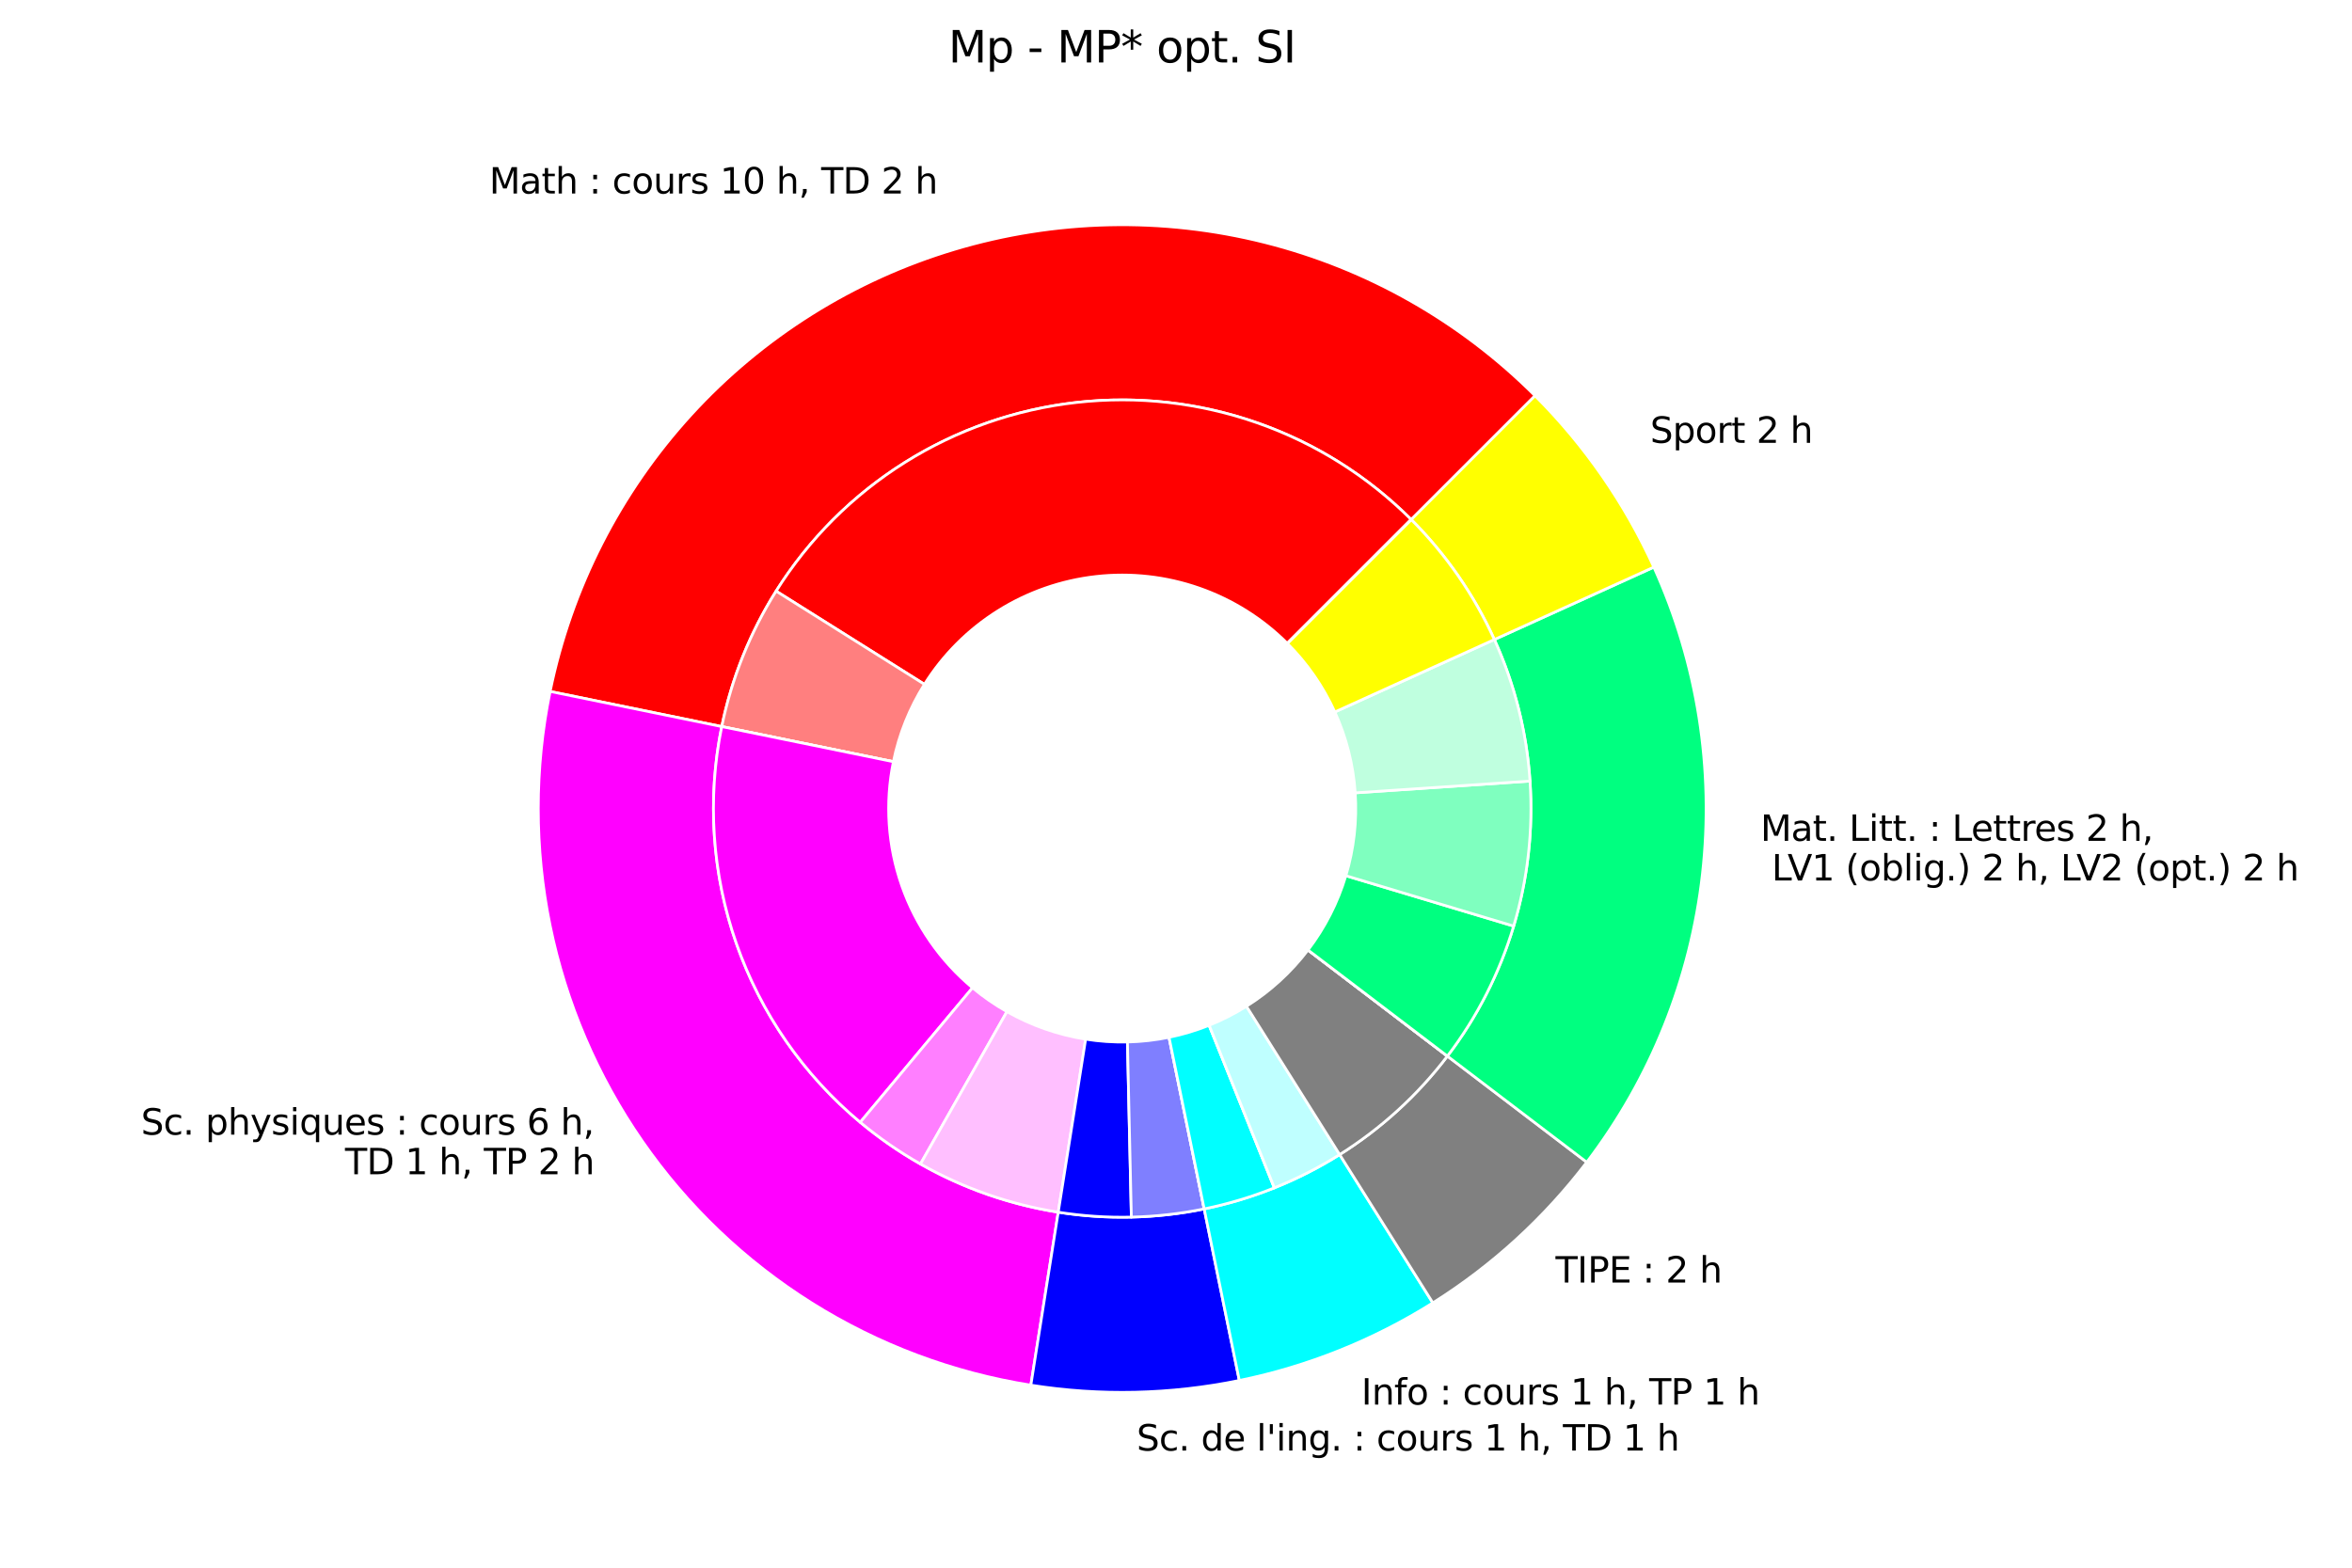 <svg xmlns:xlink="http://www.w3.org/1999/xlink" xmlns="http://www.w3.org/2000/svg" width="864pt" height="576pt" viewBox="0 0 864 576"><defs><style type="text/css">*{stroke-linejoin: round; stroke-linecap: butt}</style></defs><g id="figure_1"><g id="patch_1"><path d="M 0 576 L 864 576 L 864 0 L 0 0 z" style="fill: #ffffff"></path></g><g id="axes_1"><g id="patch_2"><path d="M 563.907 145.406 C 536.516 118.015 502.209 98.548 464.645 89.083 C 427.082 79.618 387.647 80.503 350.546 91.644 C 313.445 102.785 280.046 123.771 253.911 152.364 C 227.775 180.957 209.868 216.103 202.097 254.053 L 265.139 266.961 C 270.578 240.396 283.113 215.793 301.408 195.778 C 319.702 175.763 343.082 161.073 369.052 153.274 C 395.023 145.476 422.628 144.856 448.922 151.482 C 475.216 158.108 499.231 171.734 518.405 190.908 z" style="fill: #ff0000; stroke: #ffffff; stroke-linejoin: miter"></path></g><g id="patch_3"><path d="M 202.097 254.053 C 196.285 282.442 196.285 311.716 202.097 340.105 C 207.91 368.493 219.416 395.412 235.918 419.231 C 252.42 443.051 273.58 463.282 298.116 478.699 C 322.652 494.116 350.059 504.402 378.68 508.935 L 388.747 445.378 C 368.712 442.205 349.527 435.005 332.351 424.213 C 315.176 413.421 300.365 399.259 288.813 382.586 C 277.261 365.912 269.208 347.069 265.139 327.197 C 261.07 307.325 261.07 286.833 265.139 266.961 z" style="fill: #ff00ff; stroke: #ffffff; stroke-linejoin: miter"></path></g><g id="patch_4"><path d="M 378.68 508.935 C 391.366 510.944 404.207 511.81 417.048 511.522 C 429.889 511.234 442.678 509.793 455.261 507.216 L 442.353 444.175 C 433.545 445.978 424.593 446.987 415.604 447.189 C 406.615 447.391 397.627 446.785 388.747 445.378 z" style="fill: #0000ff; stroke: #ffffff; stroke-linejoin: miter"></path></g><g id="patch_5"><path d="M 455.261 507.216 C 467.844 504.64 480.17 500.938 492.091 496.157 C 504.012 491.375 515.479 485.532 526.354 478.699 L 492.118 424.213 C 484.506 428.996 476.479 433.086 468.134 436.433 C 459.789 439.78 451.161 442.371 442.353 444.175 z" style="fill: #00ffff; stroke: #ffffff; stroke-linejoin: miter"></path></g><g id="patch_6"><path d="M 526.354 478.699 C 537.23 471.865 547.469 464.069 556.95 455.403 C 566.43 446.738 575.113 437.238 582.894 427.019 L 531.696 388.037 C 526.25 395.19 520.172 401.84 513.535 407.906 C 506.899 413.972 499.731 419.429 492.118 424.213 z" style="fill: #808080; stroke: #ffffff; stroke-linejoin: miter"></path></g><g id="patch_7"><path d="M 582.894 427.019 C 606.361 396.198 621.046 359.589 625.383 321.095 C 629.72 282.601 623.55 243.641 607.53 208.372 L 548.941 234.984 C 560.155 259.673 564.475 286.944 561.439 313.89 C 558.403 340.836 548.123 366.462 531.696 388.037 z" style="fill: #00ff80; stroke: #ffffff; stroke-linejoin: miter"></path></g><g id="patch_8"><path d="M 607.53 208.372 C 602.218 196.677 595.866 185.484 588.552 174.926 C 581.237 164.368 572.989 154.489 563.907 145.406 L 518.405 190.908 C 524.763 197.266 530.537 204.181 535.657 211.572 C 540.777 218.962 545.223 226.798 548.941 234.984 z" style="fill: #ffff00; stroke: #ffffff; stroke-linejoin: miter"></path></g><g id="patch_9"><path d="M 518.405 190.908 C 502.456 174.959 483.116 162.806 461.826 155.357 C 440.535 147.907 417.838 145.349 395.424 147.875 C 373.01 150.4 351.45 157.944 332.351 169.945 C 313.253 181.945 297.101 198.097 285.101 217.195 L 339.587 251.431 C 346.444 240.518 355.674 231.288 366.587 224.431 C 377.501 217.573 389.82 213.263 402.628 211.819 C 415.437 210.376 428.407 211.838 440.572 216.095 C 452.738 220.352 463.79 227.296 472.904 236.41 z" style="fill: #ff0000; stroke: #ffffff; stroke-linejoin: miter"></path></g><g id="patch_10"><path d="M 285.101 217.195 C 280.318 224.808 276.228 232.835 272.88 241.18 C 269.533 249.524 266.942 258.153 265.139 266.961 L 328.18 279.868 C 329.21 274.835 330.691 269.905 332.604 265.136 C 334.516 260.368 336.854 255.781 339.587 251.431 z" style="fill: #ff0000; fill-opacity: 0.5; stroke: #ffffff; stroke-linejoin: miter"></path></g><g id="patch_11"><path d="M 265.139 266.961 C 265.139 266.961 265.139 266.961 265.139 266.961 L 328.18 279.868 C 328.18 279.868 328.18 279.868 328.18 279.868 z" style="fill: #ff0000; fill-opacity: 0.25; stroke: #ffffff; stroke-linejoin: miter"></path></g><g id="patch_12"><path d="M 265.139 266.961 C 259.699 293.526 261.557 321.075 270.513 346.669 C 279.469 372.264 295.193 394.961 316.009 412.339 L 357.249 362.942 C 345.354 353.011 336.369 340.042 331.251 325.416 C 326.133 310.791 325.072 295.049 328.18 279.868 z" style="fill: #ff00ff; stroke: #ffffff; stroke-linejoin: miter"></path></g><g id="patch_13"><path d="M 316.009 412.339 C 319.458 415.219 323.035 417.942 326.728 420.501 C 330.421 423.059 334.228 425.451 338.136 427.669 L 369.892 371.702 C 367.659 370.434 365.484 369.068 363.374 367.606 C 361.263 366.143 359.219 364.587 357.249 362.942 z" style="fill: #ff00ff; fill-opacity: 0.5; stroke: #ffffff; stroke-linejoin: miter"></path></g><g id="patch_14"><path d="M 338.136 427.669 C 345.955 432.106 354.158 435.831 362.644 438.801 C 371.131 441.77 379.866 443.972 388.747 445.378 L 398.813 381.821 C 393.739 381.018 388.747 379.76 383.897 378.063 C 379.048 376.366 374.361 374.237 369.892 371.702 z" style="fill: #ff00ff; fill-opacity: 0.25; stroke: #ffffff; stroke-linejoin: miter"></path></g><g id="patch_15"><path d="M 388.747 445.378 C 393.184 446.081 397.652 446.584 402.135 446.887 C 406.618 447.189 411.112 447.29 415.604 447.189 L 414.16 382.856 C 411.593 382.914 409.025 382.856 406.463 382.683 C 403.902 382.51 401.349 382.223 398.813 381.821 z" style="fill: #0000ff; stroke: #ffffff; stroke-linejoin: miter"></path></g><g id="patch_16"><path d="M 415.604 447.189 C 420.096 447.088 424.581 446.786 429.046 446.283 C 433.511 445.779 437.951 445.076 442.353 444.175 L 429.445 381.134 C 426.93 381.649 424.393 382.051 421.841 382.338 C 419.29 382.626 416.727 382.798 414.16 382.856 z" style="fill: #0000ff; fill-opacity: 0.5; stroke: #ffffff; stroke-linejoin: miter"></path></g><g id="patch_17"><path d="M 442.353 444.175 C 442.353 444.175 442.353 444.175 442.353 444.175 L 429.445 381.134 C 429.445 381.134 429.445 381.134 429.445 381.134 z" style="fill: #0000ff; fill-opacity: 0.25; stroke: #ffffff; stroke-linejoin: miter"></path></g><g id="patch_18"><path d="M 442.353 444.175 C 446.755 443.274 451.114 442.175 455.417 440.883 C 459.721 439.591 463.964 438.106 468.134 436.433 L 444.177 376.71 C 441.794 377.666 439.37 378.514 436.911 379.253 C 434.452 379.991 431.961 380.619 429.445 381.134 z" style="fill: #00ffff; stroke: #ffffff; stroke-linejoin: miter"></path></g><g id="patch_19"><path d="M 468.134 436.433 C 468.134 436.433 468.134 436.433 468.134 436.433 L 444.177 376.71 C 444.177 376.71 444.177 376.71 444.177 376.71 z" style="fill: #00ffff; fill-opacity: 0.5; stroke: #ffffff; stroke-linejoin: miter"></path></g><g id="patch_20"><path d="M 468.134 436.433 C 472.304 434.76 476.397 432.901 480.401 430.861 C 484.404 428.822 488.314 426.603 492.118 424.213 L 457.883 369.727 C 455.709 371.093 453.474 372.36 451.187 373.526 C 448.899 374.692 446.56 375.754 444.177 376.71 z" style="fill: #00ffff; fill-opacity: 0.25; stroke: #ffffff; stroke-linejoin: miter"></path></g><g id="patch_21"><path d="M 492.118 424.213 C 499.731 419.429 506.899 413.972 513.535 407.906 C 520.172 401.84 526.25 395.19 531.696 388.037 L 480.499 349.055 C 477.386 353.142 473.913 356.942 470.121 360.408 C 466.329 363.875 462.233 366.993 457.883 369.727 z" style="fill: #808080; stroke: #ffffff; stroke-linejoin: miter"></path></g><g id="patch_22"><path d="M 531.696 388.037 C 531.696 388.037 531.696 388.037 531.696 388.037 L 480.499 349.055 C 480.499 349.055 480.499 349.055 480.499 349.055 z" style="fill: #808080; fill-opacity: 0.5; stroke: #ffffff; stroke-linejoin: miter"></path></g><g id="patch_23"><path d="M 531.696 388.037 C 531.696 388.037 531.696 388.037 531.696 388.037 L 480.499 349.055 C 480.499 349.055 480.499 349.055 480.499 349.055 z" style="fill: #808080; fill-opacity: 0.25; stroke: #ffffff; stroke-linejoin: miter"></path></g><g id="patch_24"><path d="M 531.696 388.037 C 537.143 380.883 541.936 373.255 546.018 365.244 C 550.099 357.234 553.453 348.872 556.039 340.261 L 494.409 321.754 C 492.931 326.675 491.015 331.453 488.682 336.031 C 486.35 340.608 483.611 344.967 480.499 349.055 z" style="fill: #00ff80; stroke: #ffffff; stroke-linejoin: miter"></path></g><g id="patch_25"><path d="M 556.039 340.261 C 558.625 331.65 560.432 322.824 561.439 313.89 C 562.445 304.956 562.647 295.949 562.043 286.978 L 497.839 291.307 C 498.185 296.433 498.069 301.58 497.494 306.685 C 496.919 311.79 495.886 316.834 494.409 321.754 z" style="fill: #00ff80; fill-opacity: 0.5; stroke: #ffffff; stroke-linejoin: miter"></path></g><g id="patch_26"><path d="M 562.043 286.978 C 561.438 278.008 560.029 269.11 557.832 260.392 C 555.635 251.673 552.659 243.17 548.941 234.984 L 490.353 261.596 C 492.477 266.274 494.178 271.133 495.433 276.115 C 496.688 281.097 497.494 286.181 497.839 291.307 z" style="fill: #00ff80; fill-opacity: 0.25; stroke: #ffffff; stroke-linejoin: miter"></path></g><g id="patch_27"><path d="M 548.941 234.984 C 545.223 226.798 540.777 218.962 535.657 211.572 C 530.537 204.181 524.763 197.266 518.405 190.908 L 472.904 236.41 C 476.537 240.043 479.836 243.995 482.762 248.218 C 485.687 252.441 488.228 256.918 490.353 261.596 z" style="fill: #ffff00; stroke: #ffffff; stroke-linejoin: miter"></path></g><g id="patch_28"><path d="M 518.405 190.908 C 518.405 190.908 518.405 190.908 518.405 190.908 L 472.904 236.41 C 472.904 236.41 472.904 236.41 472.904 236.41 z" style="fill: #ffff00; fill-opacity: 0.5; stroke: #ffffff; stroke-linejoin: miter"></path></g><g id="patch_29"><path d="M 518.405 190.908 C 518.405 190.908 518.405 190.908 518.405 190.908 L 472.904 236.41 C 472.904 236.41 472.904 236.41 472.904 236.41 z" style="fill: #ffff00; fill-opacity: 0.25; stroke: #ffffff; stroke-linejoin: miter"></path></g><g id="text_1"><g transform="translate(179.728 71.101) scale(0.13 -0.13)"><defs><path id="DejaVuSans-4d" d="M 628 4666 L 1569 4666 L 2759 1491 L 3956 4666 L 4897 4666 L 4897 0 L 4281 0 L 4281 4097 L 3078 897 L 2444 897 L 1241 4097 L 1241 0 L 628 0 L 628 4666 z" transform="scale(0.016)"></path><path id="DejaVuSans-61" d="M 2194 1759 Q 1497 1759 1228 1600 Q 959 1441 959 1056 Q 959 750 1161 570 Q 1363 391 1709 391 Q 2188 391 2477 730 Q 2766 1069 2766 1631 L 2766 1759 L 2194 1759 zM 3341 1997 L 3341 0 L 2766 0 L 2766 531 Q 2569 213 2275 61 Q 1981 -91 1556 -91 Q 1019 -91 701 211 Q 384 513 384 1019 Q 384 1609 779 1909 Q 1175 2209 1959 2209 L 2766 2209 L 2766 2266 Q 2766 2663 2505 2880 Q 2244 3097 1772 3097 Q 1472 3097 1187 3025 Q 903 2953 641 2809 L 641 3341 Q 956 3463 1253 3523 Q 1550 3584 1831 3584 Q 2591 3584 2966 3190 Q 3341 2797 3341 1997 z" transform="scale(0.016)"></path><path id="DejaVuSans-74" d="M 1172 4494 L 1172 3500 L 2356 3500 L 2356 3053 L 1172 3053 L 1172 1153 Q 1172 725 1289 603 Q 1406 481 1766 481 L 2356 481 L 2356 0 L 1766 0 Q 1100 0 847 248 Q 594 497 594 1153 L 594 3053 L 172 3053 L 172 3500 L 594 3500 L 594 4494 L 1172 4494 z" transform="scale(0.016)"></path><path id="DejaVuSans-68" d="M 3513 2113 L 3513 0 L 2938 0 L 2938 2094 Q 2938 2591 2744 2837 Q 2550 3084 2163 3084 Q 1697 3084 1428 2787 Q 1159 2491 1159 1978 L 1159 0 L 581 0 L 581 4863 L 1159 4863 L 1159 2956 Q 1366 3272 1645 3428 Q 1925 3584 2291 3584 Q 2894 3584 3203 3211 Q 3513 2838 3513 2113 z" transform="scale(0.016)"></path><path id="DejaVuSans-20" transform="scale(0.016)"></path><path id="DejaVuSans-3a" d="M 750 794 L 1409 794 L 1409 0 L 750 0 L 750 794 zM 750 3309 L 1409 3309 L 1409 2516 L 750 2516 L 750 3309 z" transform="scale(0.016)"></path><path id="DejaVuSans-63" d="M 3122 3366 L 3122 2828 Q 2878 2963 2633 3030 Q 2388 3097 2138 3097 Q 1578 3097 1268 2742 Q 959 2388 959 1747 Q 959 1106 1268 751 Q 1578 397 2138 397 Q 2388 397 2633 464 Q 2878 531 3122 666 L 3122 134 Q 2881 22 2623 -34 Q 2366 -91 2075 -91 Q 1284 -91 818 406 Q 353 903 353 1747 Q 353 2603 823 3093 Q 1294 3584 2113 3584 Q 2378 3584 2631 3529 Q 2884 3475 3122 3366 z" transform="scale(0.016)"></path><path id="DejaVuSans-6f" d="M 1959 3097 Q 1497 3097 1228 2736 Q 959 2375 959 1747 Q 959 1119 1226 758 Q 1494 397 1959 397 Q 2419 397 2687 759 Q 2956 1122 2956 1747 Q 2956 2369 2687 2733 Q 2419 3097 1959 3097 zM 1959 3584 Q 2709 3584 3137 3096 Q 3566 2609 3566 1747 Q 3566 888 3137 398 Q 2709 -91 1959 -91 Q 1206 -91 779 398 Q 353 888 353 1747 Q 353 2609 779 3096 Q 1206 3584 1959 3584 z" transform="scale(0.016)"></path><path id="DejaVuSans-75" d="M 544 1381 L 544 3500 L 1119 3500 L 1119 1403 Q 1119 906 1312 657 Q 1506 409 1894 409 Q 2359 409 2629 706 Q 2900 1003 2900 1516 L 2900 3500 L 3475 3500 L 3475 0 L 2900 0 L 2900 538 Q 2691 219 2414 64 Q 2138 -91 1772 -91 Q 1169 -91 856 284 Q 544 659 544 1381 zM 1991 3584 L 1991 3584 z" transform="scale(0.016)"></path><path id="DejaVuSans-72" d="M 2631 2963 Q 2534 3019 2420 3045 Q 2306 3072 2169 3072 Q 1681 3072 1420 2755 Q 1159 2438 1159 1844 L 1159 0 L 581 0 L 581 3500 L 1159 3500 L 1159 2956 Q 1341 3275 1631 3429 Q 1922 3584 2338 3584 Q 2397 3584 2469 3576 Q 2541 3569 2628 3553 L 2631 2963 z" transform="scale(0.016)"></path><path id="DejaVuSans-73" d="M 2834 3397 L 2834 2853 Q 2591 2978 2328 3040 Q 2066 3103 1784 3103 Q 1356 3103 1142 2972 Q 928 2841 928 2578 Q 928 2378 1081 2264 Q 1234 2150 1697 2047 L 1894 2003 Q 2506 1872 2764 1633 Q 3022 1394 3022 966 Q 3022 478 2636 193 Q 2250 -91 1575 -91 Q 1294 -91 989 -36 Q 684 19 347 128 L 347 722 Q 666 556 975 473 Q 1284 391 1588 391 Q 1994 391 2212 530 Q 2431 669 2431 922 Q 2431 1156 2273 1281 Q 2116 1406 1581 1522 L 1381 1569 Q 847 1681 609 1914 Q 372 2147 372 2553 Q 372 3047 722 3315 Q 1072 3584 1716 3584 Q 2034 3584 2315 3537 Q 2597 3491 2834 3397 z" transform="scale(0.016)"></path><path id="DejaVuSans-31" d="M 794 531 L 1825 531 L 1825 4091 L 703 3866 L 703 4441 L 1819 4666 L 2450 4666 L 2450 531 L 3481 531 L 3481 0 L 794 0 L 794 531 z" transform="scale(0.016)"></path><path id="DejaVuSans-30" d="M 2034 4250 Q 1547 4250 1301 3770 Q 1056 3291 1056 2328 Q 1056 1369 1301 889 Q 1547 409 2034 409 Q 2525 409 2770 889 Q 3016 1369 3016 2328 Q 3016 3291 2770 3770 Q 2525 4250 2034 4250 zM 2034 4750 Q 2819 4750 3233 4129 Q 3647 3509 3647 2328 Q 3647 1150 3233 529 Q 2819 -91 2034 -91 Q 1250 -91 836 529 Q 422 1150 422 2328 Q 422 3509 836 4129 Q 1250 4750 2034 4750 z" transform="scale(0.016)"></path><path id="DejaVuSans-2c" d="M 750 794 L 1409 794 L 1409 256 L 897 -744 L 494 -744 L 750 256 L 750 794 z" transform="scale(0.016)"></path><path id="DejaVuSans-54" d="M -19 4666 L 3928 4666 L 3928 4134 L 2272 4134 L 2272 0 L 1638 0 L 1638 4134 L -19 4134 L -19 4666 z" transform="scale(0.016)"></path><path id="DejaVuSans-44" d="M 1259 4147 L 1259 519 L 2022 519 Q 2988 519 3436 956 Q 3884 1394 3884 2338 Q 3884 3275 3436 3711 Q 2988 4147 2022 4147 L 1259 4147 zM 628 4666 L 1925 4666 Q 3281 4666 3915 4102 Q 4550 3538 4550 2338 Q 4550 1131 3912 565 Q 3275 0 1925 0 L 628 0 L 628 4666 z" transform="scale(0.016)"></path><path id="DejaVuSans-32" d="M 1228 531 L 3431 531 L 3431 0 L 469 0 L 469 531 Q 828 903 1448 1529 Q 2069 2156 2228 2338 Q 2531 2678 2651 2914 Q 2772 3150 2772 3378 Q 2772 3750 2511 3984 Q 2250 4219 1831 4219 Q 1534 4219 1204 4116 Q 875 4013 500 3803 L 500 4441 Q 881 4594 1212 4672 Q 1544 4750 1819 4750 Q 2544 4750 2975 4387 Q 3406 4025 3406 3419 Q 3406 3131 3298 2873 Q 3191 2616 2906 2266 Q 2828 2175 2409 1742 Q 1991 1309 1228 531 z" transform="scale(0.016)"></path></defs><use xlink:href="#DejaVuSans-4d"></use><use xlink:href="#DejaVuSans-61" x="86.279"></use><use xlink:href="#DejaVuSans-74" x="147.559"></use><use xlink:href="#DejaVuSans-68" x="186.768"></use><use xlink:href="#DejaVuSans-20" x="250.146"></use><use xlink:href="#DejaVuSans-3a" x="281.934"></use><use xlink:href="#DejaVuSans-20" x="315.625"></use><use xlink:href="#DejaVuSans-63" x="347.412"></use><use xlink:href="#DejaVuSans-6f" x="402.393"></use><use xlink:href="#DejaVuSans-75" x="463.574"></use><use xlink:href="#DejaVuSans-72" x="526.953"></use><use xlink:href="#DejaVuSans-73" x="568.066"></use><use xlink:href="#DejaVuSans-20" x="620.166"></use><use xlink:href="#DejaVuSans-31" x="651.953"></use><use xlink:href="#DejaVuSans-30" x="715.576"></use><use xlink:href="#DejaVuSans-20" x="779.199"></use><use xlink:href="#DejaVuSans-68" x="810.986"></use><use xlink:href="#DejaVuSans-2c" x="874.365"></use><use xlink:href="#DejaVuSans-20" x="906.152"></use><use xlink:href="#DejaVuSans-54" x="937.939"></use><use xlink:href="#DejaVuSans-44" x="999.023"></use><use xlink:href="#DejaVuSans-20" x="1076.025"></use><use xlink:href="#DejaVuSans-32" x="1107.812"></use><use xlink:href="#DejaVuSans-20" x="1171.436"></use><use xlink:href="#DejaVuSans-68" x="1203.223"></use></g></g><g id="text_2"><g transform="translate(51.785 416.89) scale(0.13 -0.13)"><defs><path id="DejaVuSans-53" d="M 3425 4513 L 3425 3897 Q 3066 4069 2747 4153 Q 2428 4238 2131 4238 Q 1616 4238 1336 4038 Q 1056 3838 1056 3469 Q 1056 3159 1242 3001 Q 1428 2844 1947 2747 L 2328 2669 Q 3034 2534 3370 2195 Q 3706 1856 3706 1288 Q 3706 609 3251 259 Q 2797 -91 1919 -91 Q 1588 -91 1214 -16 Q 841 59 441 206 L 441 856 Q 825 641 1194 531 Q 1563 422 1919 422 Q 2459 422 2753 634 Q 3047 847 3047 1241 Q 3047 1584 2836 1778 Q 2625 1972 2144 2069 L 1759 2144 Q 1053 2284 737 2584 Q 422 2884 422 3419 Q 422 4038 858 4394 Q 1294 4750 2059 4750 Q 2388 4750 2728 4690 Q 3069 4631 3425 4513 z" transform="scale(0.016)"></path><path id="DejaVuSans-2e" d="M 684 794 L 1344 794 L 1344 0 L 684 0 L 684 794 z" transform="scale(0.016)"></path><path id="DejaVuSans-70" d="M 1159 525 L 1159 -1331 L 581 -1331 L 581 3500 L 1159 3500 L 1159 2969 Q 1341 3281 1617 3432 Q 1894 3584 2278 3584 Q 2916 3584 3314 3078 Q 3713 2572 3713 1747 Q 3713 922 3314 415 Q 2916 -91 2278 -91 Q 1894 -91 1617 61 Q 1341 213 1159 525 zM 3116 1747 Q 3116 2381 2855 2742 Q 2594 3103 2138 3103 Q 1681 3103 1420 2742 Q 1159 2381 1159 1747 Q 1159 1113 1420 752 Q 1681 391 2138 391 Q 2594 391 2855 752 Q 3116 1113 3116 1747 z" transform="scale(0.016)"></path><path id="DejaVuSans-79" d="M 2059 -325 Q 1816 -950 1584 -1140 Q 1353 -1331 966 -1331 L 506 -1331 L 506 -850 L 844 -850 Q 1081 -850 1212 -737 Q 1344 -625 1503 -206 L 1606 56 L 191 3500 L 800 3500 L 1894 763 L 2988 3500 L 3597 3500 L 2059 -325 z" transform="scale(0.016)"></path><path id="DejaVuSans-69" d="M 603 3500 L 1178 3500 L 1178 0 L 603 0 L 603 3500 zM 603 4863 L 1178 4863 L 1178 4134 L 603 4134 L 603 4863 z" transform="scale(0.016)"></path><path id="DejaVuSans-71" d="M 947 1747 Q 947 1113 1208 752 Q 1469 391 1925 391 Q 2381 391 2643 752 Q 2906 1113 2906 1747 Q 2906 2381 2643 2742 Q 2381 3103 1925 3103 Q 1469 3103 1208 2742 Q 947 2381 947 1747 zM 2906 525 Q 2725 213 2448 61 Q 2172 -91 1784 -91 Q 1150 -91 751 415 Q 353 922 353 1747 Q 353 2572 751 3078 Q 1150 3584 1784 3584 Q 2172 3584 2448 3432 Q 2725 3281 2906 2969 L 2906 3500 L 3481 3500 L 3481 -1331 L 2906 -1331 L 2906 525 z" transform="scale(0.016)"></path><path id="DejaVuSans-65" d="M 3597 1894 L 3597 1613 L 953 1613 Q 991 1019 1311 708 Q 1631 397 2203 397 Q 2534 397 2845 478 Q 3156 559 3463 722 L 3463 178 Q 3153 47 2828 -22 Q 2503 -91 2169 -91 Q 1331 -91 842 396 Q 353 884 353 1716 Q 353 2575 817 3079 Q 1281 3584 2069 3584 Q 2775 3584 3186 3129 Q 3597 2675 3597 1894 zM 3022 2063 Q 3016 2534 2758 2815 Q 2500 3097 2075 3097 Q 1594 3097 1305 2825 Q 1016 2553 972 2059 L 3022 2063 z" transform="scale(0.016)"></path><path id="DejaVuSans-36" d="M 2113 2584 Q 1688 2584 1439 2293 Q 1191 2003 1191 1497 Q 1191 994 1439 701 Q 1688 409 2113 409 Q 2538 409 2786 701 Q 3034 994 3034 1497 Q 3034 2003 2786 2293 Q 2538 2584 2113 2584 zM 3366 4563 L 3366 3988 Q 3128 4100 2886 4159 Q 2644 4219 2406 4219 Q 1781 4219 1451 3797 Q 1122 3375 1075 2522 Q 1259 2794 1537 2939 Q 1816 3084 2150 3084 Q 2853 3084 3261 2657 Q 3669 2231 3669 1497 Q 3669 778 3244 343 Q 2819 -91 2113 -91 Q 1303 -91 875 529 Q 447 1150 447 2328 Q 447 3434 972 4092 Q 1497 4750 2381 4750 Q 2619 4750 2861 4703 Q 3103 4656 3366 4563 z" transform="scale(0.016)"></path></defs><use xlink:href="#DejaVuSans-53"></use><use xlink:href="#DejaVuSans-63" x="63.477"></use><use xlink:href="#DejaVuSans-2e" x="118.457"></use><use xlink:href="#DejaVuSans-20" x="150.244"></use><use xlink:href="#DejaVuSans-70" x="182.031"></use><use xlink:href="#DejaVuSans-68" x="245.508"></use><use xlink:href="#DejaVuSans-79" x="308.887"></use><use xlink:href="#DejaVuSans-73" x="368.066"></use><use xlink:href="#DejaVuSans-69" x="420.166"></use><use xlink:href="#DejaVuSans-71" x="447.949"></use><use xlink:href="#DejaVuSans-75" x="511.426"></use><use xlink:href="#DejaVuSans-65" x="574.805"></use><use xlink:href="#DejaVuSans-73" x="636.328"></use><use xlink:href="#DejaVuSans-20" x="688.428"></use><use xlink:href="#DejaVuSans-3a" x="720.215"></use><use xlink:href="#DejaVuSans-20" x="753.906"></use><use xlink:href="#DejaVuSans-63" x="785.693"></use><use xlink:href="#DejaVuSans-6f" x="840.674"></use><use xlink:href="#DejaVuSans-75" x="901.855"></use><use xlink:href="#DejaVuSans-72" x="965.234"></use><use xlink:href="#DejaVuSans-73" x="1006.348"></use><use xlink:href="#DejaVuSans-20" x="1058.447"></use><use xlink:href="#DejaVuSans-36" x="1090.234"></use><use xlink:href="#DejaVuSans-20" x="1153.857"></use><use xlink:href="#DejaVuSans-68" x="1185.645"></use><use xlink:href="#DejaVuSans-2c" x="1249.023"></use></g><g transform="translate(122.616 431.447) scale(0.13 -0.13)"><defs><path id="DejaVuSans-50" d="M 1259 4147 L 1259 2394 L 2053 2394 Q 2494 2394 2734 2622 Q 2975 2850 2975 3272 Q 2975 3691 2734 3919 Q 2494 4147 2053 4147 L 1259 4147 zM 628 4666 L 2053 4666 Q 2838 4666 3239 4311 Q 3641 3956 3641 3272 Q 3641 2581 3239 2228 Q 2838 1875 2053 1875 L 1259 1875 L 1259 0 L 628 0 L 628 4666 z" transform="scale(0.016)"></path></defs><use xlink:href="#DejaVuSans-20"></use><use xlink:href="#DejaVuSans-54" x="31.787"></use><use xlink:href="#DejaVuSans-44" x="92.871"></use><use xlink:href="#DejaVuSans-20" x="169.873"></use><use xlink:href="#DejaVuSans-31" x="201.66"></use><use xlink:href="#DejaVuSans-20" x="265.283"></use><use xlink:href="#DejaVuSans-68" x="297.07"></use><use xlink:href="#DejaVuSans-2c" x="360.449"></use><use xlink:href="#DejaVuSans-20" x="392.236"></use><use xlink:href="#DejaVuSans-54" x="424.023"></use><use xlink:href="#DejaVuSans-50" x="485.107"></use><use xlink:href="#DejaVuSans-20" x="545.41"></use><use xlink:href="#DejaVuSans-32" x="577.197"></use><use xlink:href="#DejaVuSans-20" x="640.82"></use><use xlink:href="#DejaVuSans-68" x="672.607"></use></g></g><g id="text_3"><g transform="translate(417.529 532.966) scale(0.13 -0.13)"><defs><path id="DejaVuSans-64" d="M 2906 2969 L 2906 4863 L 3481 4863 L 3481 0 L 2906 0 L 2906 525 Q 2725 213 2448 61 Q 2172 -91 1784 -91 Q 1150 -91 751 415 Q 353 922 353 1747 Q 353 2572 751 3078 Q 1150 3584 1784 3584 Q 2172 3584 2448 3432 Q 2725 3281 2906 2969 zM 947 1747 Q 947 1113 1208 752 Q 1469 391 1925 391 Q 2381 391 2643 752 Q 2906 1113 2906 1747 Q 2906 2381 2643 2742 Q 2381 3103 1925 3103 Q 1469 3103 1208 2742 Q 947 2381 947 1747 z" transform="scale(0.016)"></path><path id="DejaVuSans-6c" d="M 603 4863 L 1178 4863 L 1178 0 L 603 0 L 603 4863 z" transform="scale(0.016)"></path><path id="DejaVuSans-27" d="M 1147 4666 L 1147 2931 L 616 2931 L 616 4666 L 1147 4666 z" transform="scale(0.016)"></path><path id="DejaVuSans-6e" d="M 3513 2113 L 3513 0 L 2938 0 L 2938 2094 Q 2938 2591 2744 2837 Q 2550 3084 2163 3084 Q 1697 3084 1428 2787 Q 1159 2491 1159 1978 L 1159 0 L 581 0 L 581 3500 L 1159 3500 L 1159 2956 Q 1366 3272 1645 3428 Q 1925 3584 2291 3584 Q 2894 3584 3203 3211 Q 3513 2838 3513 2113 z" transform="scale(0.016)"></path><path id="DejaVuSans-67" d="M 2906 1791 Q 2906 2416 2648 2759 Q 2391 3103 1925 3103 Q 1463 3103 1205 2759 Q 947 2416 947 1791 Q 947 1169 1205 825 Q 1463 481 1925 481 Q 2391 481 2648 825 Q 2906 1169 2906 1791 zM 3481 434 Q 3481 -459 3084 -895 Q 2688 -1331 1869 -1331 Q 1566 -1331 1297 -1286 Q 1028 -1241 775 -1147 L 775 -588 Q 1028 -725 1275 -790 Q 1522 -856 1778 -856 Q 2344 -856 2625 -561 Q 2906 -266 2906 331 L 2906 616 Q 2728 306 2450 153 Q 2172 0 1784 0 Q 1141 0 747 490 Q 353 981 353 1791 Q 353 2603 747 3093 Q 1141 3584 1784 3584 Q 2172 3584 2450 3431 Q 2728 3278 2906 2969 L 2906 3500 L 3481 3500 L 3481 434 z" transform="scale(0.016)"></path></defs><use xlink:href="#DejaVuSans-53"></use><use xlink:href="#DejaVuSans-63" x="63.477"></use><use xlink:href="#DejaVuSans-2e" x="118.457"></use><use xlink:href="#DejaVuSans-20" x="150.244"></use><use xlink:href="#DejaVuSans-64" x="182.031"></use><use xlink:href="#DejaVuSans-65" x="245.508"></use><use xlink:href="#DejaVuSans-20" x="307.031"></use><use xlink:href="#DejaVuSans-6c" x="338.818"></use><use xlink:href="#DejaVuSans-27" x="366.602"></use><use xlink:href="#DejaVuSans-69" x="394.092"></use><use xlink:href="#DejaVuSans-6e" x="421.875"></use><use xlink:href="#DejaVuSans-67" x="485.254"></use><use xlink:href="#DejaVuSans-2e" x="548.73"></use><use xlink:href="#DejaVuSans-20" x="580.518"></use><use xlink:href="#DejaVuSans-3a" x="612.305"></use><use xlink:href="#DejaVuSans-20" x="645.996"></use><use xlink:href="#DejaVuSans-63" x="677.783"></use><use xlink:href="#DejaVuSans-6f" x="732.764"></use><use xlink:href="#DejaVuSans-75" x="793.945"></use><use xlink:href="#DejaVuSans-72" x="857.324"></use><use xlink:href="#DejaVuSans-73" x="898.438"></use><use xlink:href="#DejaVuSans-20" x="950.537"></use><use xlink:href="#DejaVuSans-31" x="982.324"></use><use xlink:href="#DejaVuSans-20" x="1045.947"></use><use xlink:href="#DejaVuSans-68" x="1077.734"></use><use xlink:href="#DejaVuSans-2c" x="1141.113"></use><use xlink:href="#DejaVuSans-20" x="1172.9"></use><use xlink:href="#DejaVuSans-54" x="1204.688"></use><use xlink:href="#DejaVuSans-44" x="1265.771"></use><use xlink:href="#DejaVuSans-20" x="1342.773"></use><use xlink:href="#DejaVuSans-31" x="1374.561"></use><use xlink:href="#DejaVuSans-20" x="1438.184"></use><use xlink:href="#DejaVuSans-68" x="1469.971"></use></g></g><g id="text_4"><g transform="translate(500.076 516.064) scale(0.13 -0.13)"><defs><path id="DejaVuSans-49" d="M 628 4666 L 1259 4666 L 1259 0 L 628 0 L 628 4666 z" transform="scale(0.016)"></path><path id="DejaVuSans-66" d="M 2375 4863 L 2375 4384 L 1825 4384 Q 1516 4384 1395 4259 Q 1275 4134 1275 3809 L 1275 3500 L 2222 3500 L 2222 3053 L 1275 3053 L 1275 0 L 697 0 L 697 3053 L 147 3053 L 147 3500 L 697 3500 L 697 3744 Q 697 4328 969 4595 Q 1241 4863 1831 4863 L 2375 4863 z" transform="scale(0.016)"></path></defs><use xlink:href="#DejaVuSans-49"></use><use xlink:href="#DejaVuSans-6e" x="29.492"></use><use xlink:href="#DejaVuSans-66" x="92.871"></use><use xlink:href="#DejaVuSans-6f" x="128.076"></use><use xlink:href="#DejaVuSans-20" x="189.258"></use><use xlink:href="#DejaVuSans-3a" x="221.045"></use><use xlink:href="#DejaVuSans-20" x="254.736"></use><use xlink:href="#DejaVuSans-63" x="286.523"></use><use xlink:href="#DejaVuSans-6f" x="341.504"></use><use xlink:href="#DejaVuSans-75" x="402.686"></use><use xlink:href="#DejaVuSans-72" x="466.064"></use><use xlink:href="#DejaVuSans-73" x="507.178"></use><use xlink:href="#DejaVuSans-20" x="559.277"></use><use xlink:href="#DejaVuSans-31" x="591.064"></use><use xlink:href="#DejaVuSans-20" x="654.688"></use><use xlink:href="#DejaVuSans-68" x="686.475"></use><use xlink:href="#DejaVuSans-2c" x="749.854"></use><use xlink:href="#DejaVuSans-20" x="781.641"></use><use xlink:href="#DejaVuSans-54" x="813.428"></use><use xlink:href="#DejaVuSans-50" x="874.512"></use><use xlink:href="#DejaVuSans-20" x="934.814"></use><use xlink:href="#DejaVuSans-31" x="966.602"></use><use xlink:href="#DejaVuSans-20" x="1030.225"></use><use xlink:href="#DejaVuSans-68" x="1062.012"></use></g></g><g id="text_5"><g transform="translate(571.421 471.235) scale(0.13 -0.13)"><defs><path id="DejaVuSans-45" d="M 628 4666 L 3578 4666 L 3578 4134 L 1259 4134 L 1259 2753 L 3481 2753 L 3481 2222 L 1259 2222 L 1259 531 L 3634 531 L 3634 0 L 628 0 L 628 4666 z" transform="scale(0.016)"></path></defs><use xlink:href="#DejaVuSans-54"></use><use xlink:href="#DejaVuSans-49" x="61.084"></use><use xlink:href="#DejaVuSans-50" x="90.576"></use><use xlink:href="#DejaVuSans-45" x="150.879"></use><use xlink:href="#DejaVuSans-20" x="214.062"></use><use xlink:href="#DejaVuSans-3a" x="245.85"></use><use xlink:href="#DejaVuSans-20" x="279.541"></use><use xlink:href="#DejaVuSans-32" x="311.328"></use><use xlink:href="#DejaVuSans-20" x="374.951"></use><use xlink:href="#DejaVuSans-68" x="406.738"></use></g></g><g id="text_6"><g transform="translate(646.698 308.939) scale(0.13 -0.13)"><defs><path id="DejaVuSans-4c" d="M 628 4666 L 1259 4666 L 1259 531 L 3531 531 L 3531 0 L 628 0 L 628 4666 z" transform="scale(0.016)"></path></defs><use xlink:href="#DejaVuSans-4d"></use><use xlink:href="#DejaVuSans-61" x="86.279"></use><use xlink:href="#DejaVuSans-74" x="147.559"></use><use xlink:href="#DejaVuSans-2e" x="186.768"></use><use xlink:href="#DejaVuSans-20" x="218.555"></use><use xlink:href="#DejaVuSans-4c" x="250.342"></use><use xlink:href="#DejaVuSans-69" x="306.055"></use><use xlink:href="#DejaVuSans-74" x="333.838"></use><use xlink:href="#DejaVuSans-74" x="373.047"></use><use xlink:href="#DejaVuSans-2e" x="412.256"></use><use xlink:href="#DejaVuSans-20" x="444.043"></use><use xlink:href="#DejaVuSans-3a" x="475.83"></use><use xlink:href="#DejaVuSans-20" x="509.521"></use><use xlink:href="#DejaVuSans-4c" x="541.309"></use><use xlink:href="#DejaVuSans-65" x="595.271"></use><use xlink:href="#DejaVuSans-74" x="656.795"></use><use xlink:href="#DejaVuSans-74" x="696.004"></use><use xlink:href="#DejaVuSans-72" x="735.213"></use><use xlink:href="#DejaVuSans-65" x="774.076"></use><use xlink:href="#DejaVuSans-73" x="835.6"></use><use xlink:href="#DejaVuSans-20" x="887.699"></use><use xlink:href="#DejaVuSans-32" x="919.486"></use><use xlink:href="#DejaVuSans-20" x="983.109"></use><use xlink:href="#DejaVuSans-68" x="1014.896"></use><use xlink:href="#DejaVuSans-2c" x="1078.275"></use><use xlink:href="#DejaVuSans-20" x="1110.062"></use></g><g transform="translate(646.698 323.496) scale(0.13 -0.13)"><defs><path id="DejaVuSans-56" d="M 1831 0 L 50 4666 L 709 4666 L 2188 738 L 3669 4666 L 4325 4666 L 2547 0 L 1831 0 z" transform="scale(0.016)"></path><path id="DejaVuSans-28" d="M 1984 4856 Q 1566 4138 1362 3434 Q 1159 2731 1159 2009 Q 1159 1288 1364 580 Q 1569 -128 1984 -844 L 1484 -844 Q 1016 -109 783 600 Q 550 1309 550 2009 Q 550 2706 781 3412 Q 1013 4119 1484 4856 L 1984 4856 z" transform="scale(0.016)"></path><path id="DejaVuSans-62" d="M 3116 1747 Q 3116 2381 2855 2742 Q 2594 3103 2138 3103 Q 1681 3103 1420 2742 Q 1159 2381 1159 1747 Q 1159 1113 1420 752 Q 1681 391 2138 391 Q 2594 391 2855 752 Q 3116 1113 3116 1747 zM 1159 2969 Q 1341 3281 1617 3432 Q 1894 3584 2278 3584 Q 2916 3584 3314 3078 Q 3713 2572 3713 1747 Q 3713 922 3314 415 Q 2916 -91 2278 -91 Q 1894 -91 1617 61 Q 1341 213 1159 525 L 1159 0 L 581 0 L 581 4863 L 1159 4863 L 1159 2969 z" transform="scale(0.016)"></path><path id="DejaVuSans-29" d="M 513 4856 L 1013 4856 Q 1481 4119 1714 3412 Q 1947 2706 1947 2009 Q 1947 1309 1714 600 Q 1481 -109 1013 -844 L 513 -844 Q 928 -128 1133 580 Q 1338 1288 1338 2009 Q 1338 2731 1133 3434 Q 928 4138 513 4856 z" transform="scale(0.016)"></path></defs><use xlink:href="#DejaVuSans-20"></use><use xlink:href="#DejaVuSans-4c" x="31.787"></use><use xlink:href="#DejaVuSans-56" x="76.5"></use><use xlink:href="#DejaVuSans-31" x="144.908"></use><use xlink:href="#DejaVuSans-20" x="208.531"></use><use xlink:href="#DejaVuSans-28" x="240.318"></use><use xlink:href="#DejaVuSans-6f" x="279.332"></use><use xlink:href="#DejaVuSans-62" x="340.514"></use><use xlink:href="#DejaVuSans-6c" x="403.99"></use><use xlink:href="#DejaVuSans-69" x="431.773"></use><use xlink:href="#DejaVuSans-67" x="459.557"></use><use xlink:href="#DejaVuSans-2e" x="523.033"></use><use xlink:href="#DejaVuSans-29" x="554.82"></use><use xlink:href="#DejaVuSans-20" x="593.834"></use><use xlink:href="#DejaVuSans-32" x="625.621"></use><use xlink:href="#DejaVuSans-20" x="689.244"></use><use xlink:href="#DejaVuSans-68" x="721.031"></use><use xlink:href="#DejaVuSans-2c" x="784.41"></use><use xlink:href="#DejaVuSans-20" x="816.197"></use><use xlink:href="#DejaVuSans-4c" x="847.984"></use><use xlink:href="#DejaVuSans-56" x="892.697"></use><use xlink:href="#DejaVuSans-32" x="961.105"></use><use xlink:href="#DejaVuSans-20" x="1024.729"></use><use xlink:href="#DejaVuSans-28" x="1056.516"></use><use xlink:href="#DejaVuSans-6f" x="1095.529"></use><use xlink:href="#DejaVuSans-70" x="1156.711"></use><use xlink:href="#DejaVuSans-74" x="1220.188"></use><use xlink:href="#DejaVuSans-2e" x="1259.396"></use><use xlink:href="#DejaVuSans-29" x="1291.184"></use><use xlink:href="#DejaVuSans-20" x="1330.197"></use><use xlink:href="#DejaVuSans-32" x="1361.984"></use><use xlink:href="#DejaVuSans-20" x="1425.607"></use><use xlink:href="#DejaVuSans-68" x="1457.395"></use></g></g><g id="text_7"><g transform="translate(606.184 162.711) scale(0.13 -0.13)"><use xlink:href="#DejaVuSans-53"></use><use xlink:href="#DejaVuSans-70" x="63.477"></use><use xlink:href="#DejaVuSans-6f" x="126.953"></use><use xlink:href="#DejaVuSans-72" x="188.135"></use><use xlink:href="#DejaVuSans-74" x="229.248"></use><use xlink:href="#DejaVuSans-20" x="268.457"></use><use xlink:href="#DejaVuSans-32" x="300.244"></use><use xlink:href="#DejaVuSans-20" x="363.867"></use><use xlink:href="#DejaVuSans-68" x="395.654"></use></g></g><g id="text_8"><g transform="translate(348.38 22.957) scale(0.16 -0.16)"><defs><path id="DejaVuSans-2d" d="M 313 2009 L 1997 2009 L 1997 1497 L 313 1497 L 313 2009 z" transform="scale(0.016)"></path><path id="DejaVuSans-2a" d="M 3009 3897 L 1888 3291 L 3009 2681 L 2828 2375 L 1778 3009 L 1778 1831 L 1422 1831 L 1422 3009 L 372 2375 L 191 2681 L 1313 3291 L 191 3897 L 372 4206 L 1422 3572 L 1422 4750 L 1778 4750 L 1778 3572 L 2828 4206 L 3009 3897 z" transform="scale(0.016)"></path></defs><use xlink:href="#DejaVuSans-4d"></use><use xlink:href="#DejaVuSans-70" x="86.279"></use><use xlink:href="#DejaVuSans-20" x="149.756"></use><use xlink:href="#DejaVuSans-2d" x="181.543"></use><use xlink:href="#DejaVuSans-20" x="217.627"></use><use xlink:href="#DejaVuSans-4d" x="249.414"></use><use xlink:href="#DejaVuSans-50" x="335.693"></use><use xlink:href="#DejaVuSans-2a" x="395.996"></use><use xlink:href="#DejaVuSans-20" x="445.996"></use><use xlink:href="#DejaVuSans-6f" x="477.783"></use><use xlink:href="#DejaVuSans-70" x="538.965"></use><use xlink:href="#DejaVuSans-74" x="602.441"></use><use xlink:href="#DejaVuSans-2e" x="641.65"></use><use xlink:href="#DejaVuSans-20" x="673.438"></use><use xlink:href="#DejaVuSans-53" x="705.225"></use><use xlink:href="#DejaVuSans-49" x="768.701"></use></g></g></g></g></svg>